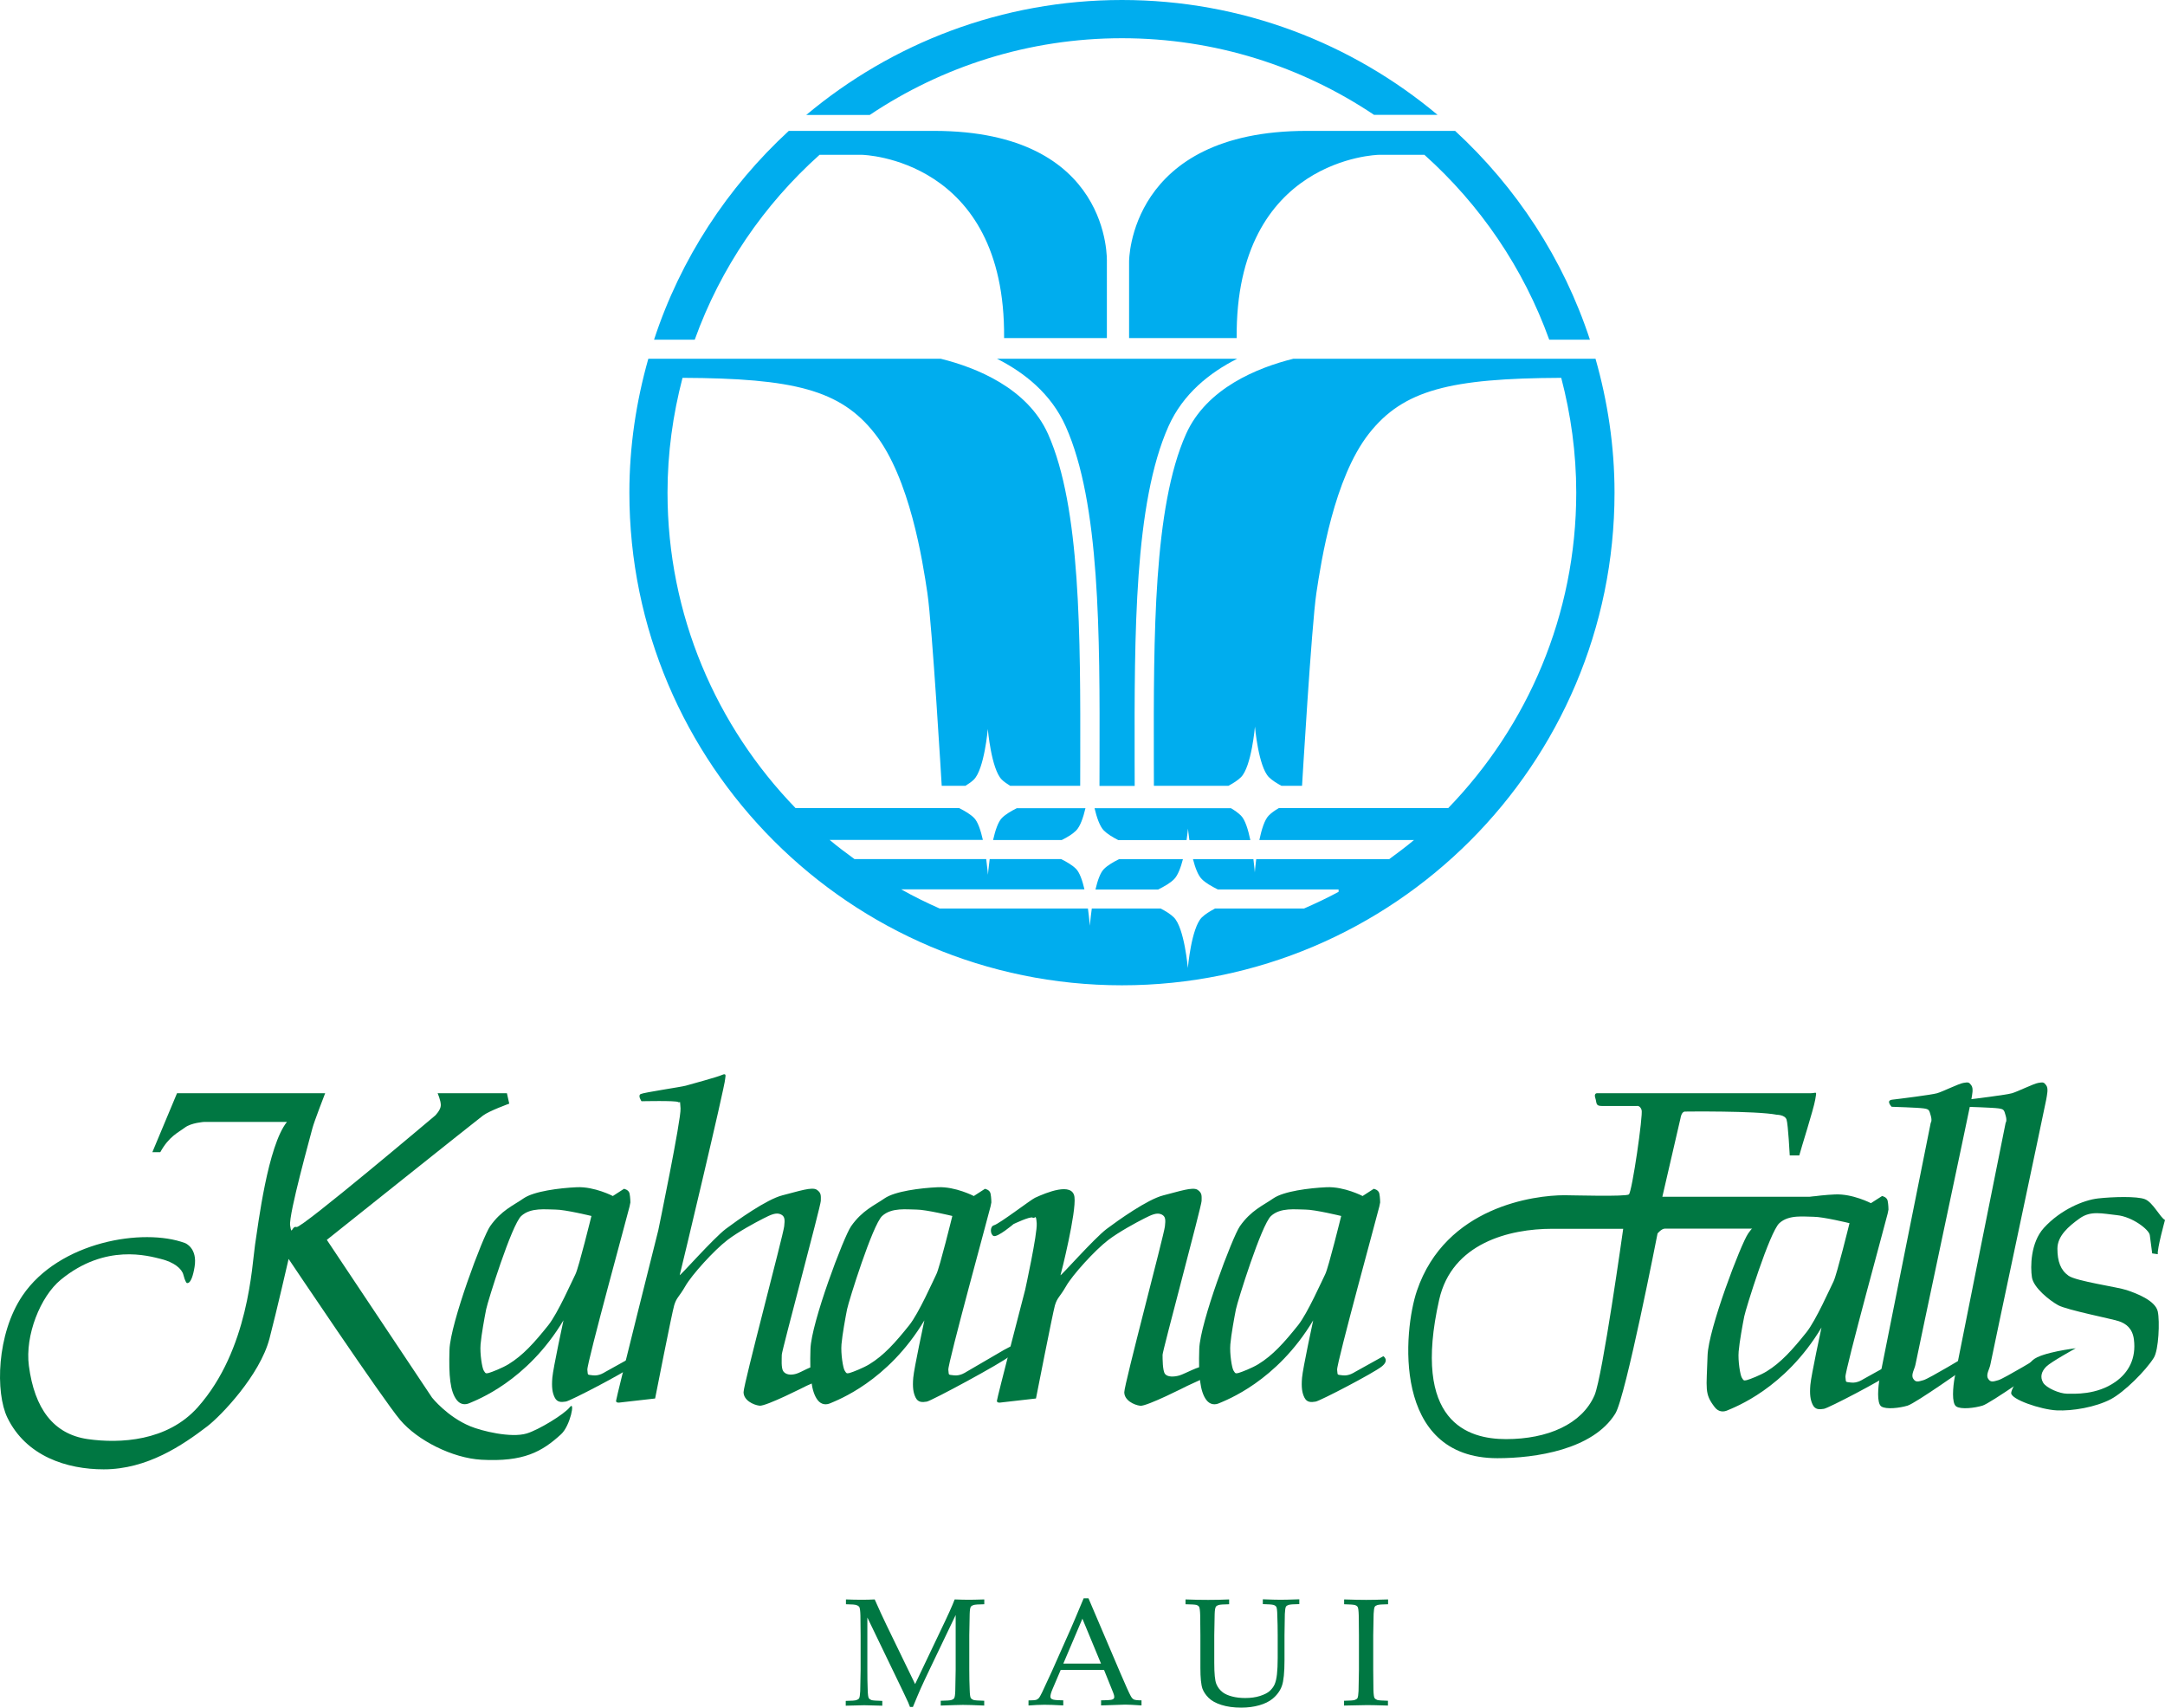 <svg viewBox="0 0 324.59 255.99" version="1.1" y="0" x="0" id="Layer_1" xml:space="preserve" xmlns="http://www.w3.org/2000/svg"><style>.st0{fill:#007742}.st2{fill:#00adee}</style><path class="st0" d="M126.83 240.48v-.72c.78.03 1.52.05 2.24.05.72 0 1.41-.01 2.07-.05.66 1.49 1.26 2.8 1.81 3.93l4.25 8.76 3.83-8.04c1.05-2.17 1.75-3.72 2.1-4.65.79.03 1.46.05 2.01.05.5 0 1.31-.01 2.43-.05v.72c-.89.01-1.43.05-1.62.12-.19.06-.32.15-.4.26-.1.15-.15.51-.17 1.08-.01.15-.03 1.21-.06 3.18v5.18c0 1.02.02 2 .06 2.97.02.71.08 1.13.16 1.26.09.13.22.23.41.3.19.06.72.1 1.61.12v.72c-1.51-.07-2.58-.1-3.2-.1-.5 0-1.61.04-3.32.1v-.72c.89-.01 1.43-.05 1.62-.12.19-.06.32-.15.39-.26.1-.15.15-.51.17-1.08.01-.16.03-1.22.06-3.18v-8.21l-3.87 8.08c-.6 1.26-1.08 2.27-1.42 3.04-.25.56-.62 1.45-1.12 2.66h-.44c-.1-.28-.19-.51-.27-.68l-.76-1.62-5.36-11.11v7.85c0 1.02.01 2 .05 2.97.02.71.08 1.13.16 1.26.09.13.22.23.41.3.19.06.73.1 1.62.12v.72l-2.7-.07-2.78.07v-.72c.87-.01 1.41-.05 1.6-.12.19-.06.32-.15.4-.26.09-.15.14-.51.17-1.08.01-.16.03-1.22.06-3.18v-5.18c0-1.01-.01-2.01-.03-2.98-.02-.71-.08-1.13-.16-1.26-.09-.13-.22-.23-.41-.29-.17-.09-.71-.13-1.6-.14zm27.37 15.18v-.76c.59-.01.96-.03 1.1-.07.15-.04.28-.12.41-.24.12-.12.3-.42.53-.9.14-.28.62-1.33 1.46-3.15l2.81-6.32c.31-.69.96-2.24 1.96-4.63h.72l4.79 11.23c.78 1.82 1.29 2.96 1.55 3.43.14.26.3.43.47.51.17.08.55.13 1.14.13v.76c-1.17-.08-1.98-.12-2.45-.12l-3.61.12v-.76c.84-.01 1.34-.04 1.52-.08.18-.04.3-.09.36-.16s.1-.16.1-.26c0-.16-.05-.38-.16-.64l-1.38-3.43h-6.49l-1.23 2.88c-.22.52-.32.89-.32 1.13 0 .1.03.19.09.26.08.1.21.16.38.2.28.06.76.09 1.46.1v.76c-1.26-.07-2.21-.1-2.83-.1-.73.01-1.52.04-2.38.11zm5.22-6.28h5.65l-2.79-6.73-2.86 6.73zm18.32-8.9v-.72c1.22.05 2.34.07 3.39.07 1.06 0 2.11-.02 3.15-.07v.72c-.87.01-1.41.05-1.6.12-.19.06-.32.15-.39.26-.1.15-.16.51-.18 1.08-.01.15-.03 1.21-.06 3.18v4.14c0 1.61.1 2.66.31 3.17.21.51.53.93.98 1.27.34.25.81.46 1.39.61.58.15 1.23.23 1.95.23.84 0 1.58-.1 2.23-.31.65-.21 1.14-.46 1.46-.75.32-.3.57-.63.73-.99.16-.37.28-.87.35-1.51.07-.64.11-1.44.11-2.42v-3.45c0-1.02-.02-2.01-.06-2.98-.01-.71-.07-1.13-.15-1.26-.09-.13-.22-.23-.42-.29-.19-.06-.73-.1-1.6-.12v-.72c1.23.05 2.12.07 2.69.07.51 0 1.44-.02 2.78-.07v.72c-.88.01-1.41.05-1.61.12-.19.06-.32.15-.39.26-.09.15-.14.51-.17 1.09-.01.15-.03 1.21-.05 3.18v3.75c0 1.84-.13 3.13-.39 3.86s-.73 1.38-1.41 1.94c-.52.42-1.18.74-1.99.97-.81.23-1.71.35-2.69.35-1.15 0-2.14-.14-2.99-.41-.84-.27-1.49-.63-1.92-1.07-.44-.44-.74-.9-.91-1.36-.21-.61-.31-1.64-.31-3.08v-4.95c0-1.02-.01-2.01-.03-2.98-.02-.71-.08-1.13-.16-1.26-.09-.13-.22-.23-.41-.29-.2-.05-.74-.09-1.63-.1zm30.35 14.47v.72c-1.59-.05-2.63-.07-3.13-.07l-3.45.07v-.72c.87-.01 1.41-.05 1.6-.12.19-.06.32-.15.4-.26.09-.15.14-.51.17-1.08.01-.16.03-1.22.06-3.18v-5.18c0-1.01-.01-2.01-.03-2.98-.02-.71-.08-1.13-.16-1.26-.09-.13-.22-.23-.41-.29-.19-.06-.73-.1-1.62-.12v-.72c1.42.05 2.52.07 3.3.07.74 0 1.84-.02 3.29-.07v.72c-.88.01-1.41.05-1.61.12-.19.06-.32.15-.39.26-.09.15-.14.51-.17 1.08-.01.15-.03 1.21-.06 3.18v5.18c0 1.02.01 2 .03 2.97.02.71.08 1.13.16 1.26.09.13.22.23.41.3.19.06.73.1 1.61.12zm-178.44-44c-4.55 5.12-11.7 5.46-16.48 4.78-5.16-.74-8-4.58-8.84-10.99-.6-4.54 1.71-10.38 4.78-12.9 6.69-5.49 13.14-3.58 15.05-3.11 1.91.48 3.11 1.43 3.34 2.39.24.96.48 1.19.48 1.19s.72.48 1.19-2.39c.48-2.87-1.43-3.58-1.43-3.58-6.24-2.32-18.87-.24-24.37 7.88C-.53 200-.69 208.8 1.1 212.5c2.82 5.82 8.96 7.76 14.45 7.76 6.52 0 11.83-3.62 15.53-6.45 2.05-1.57 7.88-7.65 9.32-13.14 1.1-4.22 2.87-11.95 2.87-11.95s14.1 21.02 16.72 24.13c2.63 3.11 7.88 5.73 12.18 5.97 6.33.35 9.08-1.19 11.95-3.82 1.38-1.26 2.15-5.13 1.31-4.06-.84 1.08-4.71 3.42-6.45 3.94-2.39.72-6.8-.38-8.48-1.08-3.46-1.43-5.73-4.3-5.73-4.3L49 185.86s22.46-17.92 23.41-18.63c.96-.72 3.94-1.79 3.94-1.79l-.35-1.56H65.61s.48 1.07.48 1.79-.84 1.55-.84 1.55-20.07 16.96-20.79 16.72c-.72-.24-.72 1.43-.96-.24s3.11-13.62 3.34-14.57c.24-.95 1.91-5.25 1.91-5.25H26.54l-3.7 8.84h1.19c1.31-2.39 2.75-2.98 3.7-3.7.96-.72 2.87-.84 2.87-.84h12.42c-2.87 3.58-4.3 15.29-4.78 18.4-.47 3.11-.94 15.77-8.59 24.37z"></path><path class="st0" d="m94.99 203.3-4.3 2.39s-.84.6-1.79.48c-.96-.12-.72 0-.84-.83-.12-.84 6.21-23.89 6.33-24.49l.12-.6s0-.72-.12-1.32c-.12-.6-.84-.72-.84-.72l-1.67 1.08s-2.75-1.43-5.38-1.32c-2.63.12-6.45.6-8 1.67-1.55 1.08-3.34 1.79-5.02 4.18-1.11 1.58-5.97 14.57-6.09 18.51-.12 3.94.1 6.25 1.08 7.53.6.78 1.37.72 1.91.48 1.01-.45 8.6-3.23 14.1-12.42 0 0-1.55 7.17-1.67 8.6-.12 1.43 0 2.27.36 2.98.36.72.96.72 1.67.6.72-.12 8.72-4.3 9.92-5.26 1.19-.94.23-1.54.23-1.54zm-12.78-4.65c-2.11 2.64-3.82 4.54-5.97 5.85-.91.56-2.51 1.19-2.99 1.32-.48.12-.48 0-.72-.36s-.6-2.51-.48-3.94c.12-1.43.6-4.06.84-5.26.24-1.19 3.82-12.66 5.26-13.98 1.43-1.31 3.7-.96 5.14-.96 1.43 0 5.38.96 5.38.96s-1.91 7.77-2.39 8.72c-.49.96-2.64 5.85-4.07 7.65z"></path><path class="st0" d="m98.22 209.64-5.26.6s-.6.12-.6-.24 6.33-25.56 6.33-25.56 3.46-16.72 3.34-18.28c-.12-1.55 0-.72-.36-.96s-5.49-.12-5.49-.12-.6-.84-.12-1.08c.48-.24 6.08-1.06 6.75-1.25.84-.24 4.77-1.3 5.43-1.61.78-.36.48.3.48.6 0 .96-6.69 29.03-6.81 29.39-.12.36 5.02-5.49 6.93-6.93 1.63-1.22 6.09-4.42 8.48-5.02 2.39-.6 4.42-1.31 5.14-.83.72.48.6.96.6 1.67 0 .72-5.85 22.46-5.85 23.05 0 .6-.12 2.03.24 2.51s1.07.6 1.91.36c.84-.24 2.39-1.31 2.99-1.07.6.24.48 2.03.48 2.03l-1.91.84s-6.09 3.11-7.05 2.98c-.96-.12-2.39-.83-2.39-2.03 0-1.19 5.93-23.48 6.09-24.85.12-1.02.1-1.5-.48-1.79-.72-.36-1.56.06-2.63.6-1.19.6-3.76 1.99-5.38 3.22-2.03 1.55-5.38 5.26-6.33 6.93-.96 1.67-1.31 1.67-1.67 2.87-.35 1.18-2.86 13.97-2.86 13.97zm57.1 0-5.26.6s-.6.12-.6-.24 4.24-16.66 4.24-16.66 1.85-8.42 1.73-9.97c-.12-1.56-.24-.6-.6-.84s-2.87.96-2.87.96-2.39 2.03-2.99 1.79c-.5-.2-.61-1.42.06-1.61.84-.24 5.49-3.81 6.15-4.12 1.72-.79 5.61-2.39 5.91-.12.3 2.27-1.97 11.35-2.09 11.71-.12.36 5.02-5.49 6.93-6.93 1.63-1.22 6.09-4.42 8.48-5.02 2.39-.6 4.42-1.31 5.14-.83.72.48.6.96.6 1.67 0 .72-5.85 22.46-5.85 23.05 0 .6 0 2.39.36 2.87s1.31.48 2.15.24c.84-.24 3.11-1.55 3.7-1.31.6.24.36 1.55.36 1.55l-2.87 1.32s-6.09 3.11-7.05 2.98c-.96-.12-2.39-.83-2.39-2.03 0-1.19 5.93-23.48 6.09-24.85.12-1.02.1-1.5-.48-1.79-.72-.36-1.56.06-2.63.6-1.19.6-3.76 1.99-5.38 3.22-2.03 1.55-5.38 5.26-6.33 6.93-.96 1.67-1.31 1.67-1.67 2.87-.33 1.17-2.84 13.96-2.84 13.96zm96.64-42.05s.11-.87.6-.96c0 0 10.68-.14 13.86.48 0 0 1.19 0 1.43.72s.48 5.37.48 5.37h1.43c.24-.96 2.15-6.93 2.39-8.36.24-1.43.24-.96-.72-.96h-32.01s-.48 0-.24.72 0 1.19.96 1.19h5.26s.48-.12.72.6-1.43 12.3-1.91 12.66c-.48.36-8.59.12-9.68.12-4.42 0-17.8 1.67-22.1 14.33-2.01 5.91-3.82 25.09 12.07 25.09 5.71 0 14.33-1.28 17.68-6.69 1.55-2.51 6.33-27 6.33-27s.6-.72 1.08-.72h13.98l8.72-4.78h-23.06l2.73-11.81zm-12.9 41.57c-1.89 4.34-7.05 6.57-13.26 6.57-5.73 0-14.17-2.53-10.03-20.9 1.91-8.48 10.51-10.63 16.96-10.63h10.63s-3.11 22.21-4.3 24.96zm55.9-5.97v1.67s-7.76 5.49-8.96 5.85c-1.19.36-3.23.6-3.94.12-.72-.48-.48-2.99-.24-4.3.24-1.32 7.65-38.23 7.65-38.23s.24-.24 0-1.07c-.24-.84-.24-.96-1.08-1.08-.84-.12-4.78-.24-4.78-.24s-.96-.96.12-1.07c1.07-.12 5.85-.72 6.69-.96.84-.24 3.23-1.43 3.94-1.55.72-.12.84-.12 1.19.36.36.48.12 1.43 0 2.15s-8.24 38.94-8.36 39.66c-.12.72-.72 1.55-.36 2.15.36.6.72.48 1.55.24.85-.24 6.58-3.7 6.58-3.7zm16.25-1.08s-3.7 2.03-4.42 2.75c-.72.72-.96 1.55-.48 2.39.48.83 2.51 1.67 3.58 1.67 1.08 0 4.42.24 7.29-1.79 1.93-1.37 3.11-3.46 2.75-6.33-.21-1.68-1.19-2.39-2.27-2.75-1.08-.36-7.76-1.67-9.08-2.39-1.31-.72-3.7-2.63-3.94-4.18-.24-1.56-.22-5.2 1.79-7.41 2.51-2.75 5.97-4.18 8.12-4.42 2.15-.24 5.85-.36 7.05.12 1.19.48 2.27 2.75 2.99 3.11 0 0-1.19 4.3-1.08 5.13l-.84-.12s-.24-1.91-.36-2.75c-.12-.83-2.63-2.75-4.9-2.98-2.27-.24-3.94-.72-5.61.48-1.67 1.19-3.34 2.63-3.34 4.54 0 1.91.48 3.22 1.67 4.06 1.19.83 7.29 1.67 8.72 2.15 1.43.48 4.3 1.55 4.66 3.22.31 1.45.14 5.75-.6 6.93-1.19 1.91-4.42 5.14-6.45 6.21-2.27 1.19-5.73 1.79-8.12 1.67-2.39-.12-6.93-1.67-6.81-2.63.12-.96 1.97-3.76 3.23-4.9 1.31-1.18 6.45-1.78 6.45-1.78z"></path><path class="st0" d="M306.19 203.19v1.67s-7.76 5.49-8.96 5.85c-1.19.36-3.23.6-3.94.12-.72-.48-.48-2.99-.24-4.3.24-1.32 7.65-38.23 7.65-38.23s.24-.24 0-1.07c-.24-.84-.24-.96-1.08-1.08-.84-.12-4.78-.24-4.78-.24s-.96-.96.12-1.07c1.07-.12 5.85-.72 6.69-.96.84-.24 3.23-1.43 3.94-1.55.72-.12.84-.12 1.19.36.36.48.12 1.43 0 2.15s-8.24 38.94-8.36 39.66c-.12.72-.72 1.55-.36 2.15.36.6.72.48 1.55.24.85-.24 6.58-3.7 6.58-3.7zm-155.65-.84-5.73 3.34s-.84.6-1.79.48c-.96-.12-.72 0-.84-.83-.12-.84 6.21-23.89 6.33-24.49l.12-.6s0-.72-.12-1.32c-.12-.6-.84-.72-.84-.72l-1.67 1.08s-2.75-1.43-5.38-1.32c-2.63.12-6.45.6-8 1.67-1.55 1.08-3.34 1.79-5.02 4.18-1.1 1.58-5.97 14.45-6.09 18.4-.12 3.94.1 6.37 1.07 7.65.6.78 1.37.72 1.91.48 1.01-.45 8.6-3.23 14.1-12.42 0 0-1.55 7.17-1.67 8.6-.12 1.43 0 2.27.36 2.98.36.72.96.72 1.67.6.72-.12 11.27-5.81 12.42-6.81 4.54-3.94-.83-.95-.83-.95zm-14.22-3.7c-2.11 2.64-3.82 4.54-5.97 5.85-.91.56-2.51 1.19-2.99 1.32-.48.12-.48 0-.72-.36s-.6-2.51-.48-3.94c.12-1.43.6-4.06.84-5.26.24-1.19 3.82-12.66 5.26-13.98 1.43-1.31 3.7-.96 5.14-.96 1.43 0 5.38.96 5.38.96s-1.91 7.77-2.39 8.72c-.48.96-2.63 5.85-4.07 7.65zm71.08 4.65-4.3 2.39s-.84.6-1.79.48c-.96-.12-.72 0-.84-.83-.12-.84 6.21-23.89 6.33-24.49l.12-.6s0-.72-.12-1.32c-.12-.6-.84-.72-.84-.72l-1.67 1.08s-2.75-1.43-5.38-1.32c-2.63.12-6.45.6-8 1.67-1.55 1.08-3.34 1.79-5.02 4.18-1.1 1.58-5.97 14.45-6.09 18.4-.12 3.94.1 6.37 1.07 7.65.6.78 1.37.72 1.91.48 1.01-.45 8.6-3.23 14.1-12.42 0 0-1.55 7.17-1.67 8.6-.12 1.43 0 2.27.36 2.98.36.72.96.72 1.67.6.72-.12 8.72-4.3 9.91-5.26 1.21-.95.25-1.55.25-1.55zm-12.78-4.65c-2.11 2.64-3.82 4.54-5.97 5.85-.91.56-2.51 1.19-2.99 1.32-.48.12-.48 0-.72-.36s-.6-2.51-.48-3.94c.12-1.43.6-4.06.84-5.26.24-1.19 3.82-12.66 5.26-13.98 1.43-1.31 3.7-.96 5.14-.96 1.43 0 5.38.96 5.38.96s-1.91 7.77-2.39 8.72c-.49.96-2.64 5.85-4.07 7.65zm88.99 5.73-4.3 2.39s-.84.6-1.79.48c-.96-.12-.72 0-.84-.84-.12-.83 6.21-23.89 6.33-24.49l.12-.6s0-.72-.12-1.31c-.12-.6-.84-.72-.84-.72l-1.67 1.07s-2.75-1.43-5.38-1.31c-2.63.12-6.45.6-8 1.67-1.55 1.07-3.34 1.79-5.02 4.18-1.1 1.58-5.97 14.33-6.09 18.28-.15 5.05-.51 5.71 1.07 7.76.6.78 1.37.72 1.91.48 1.01-.45 8.6-3.22 14.1-12.42 0 0-1.55 7.17-1.67 8.6-.12 1.43 0 2.27.36 2.99.36.72.96.72 1.67.6.72-.12 8.72-4.3 9.91-5.26 1.21-.95.25-1.55.25-1.55zm-12.78-4.66c-2.11 2.64-3.82 4.54-5.97 5.86-.91.56-2.51 1.19-2.99 1.31-.48.12-.48 0-.72-.36s-.6-2.51-.48-3.94c.12-1.43.6-4.06.84-5.26.24-1.19 3.82-12.66 5.26-13.97 1.43-1.32 3.7-.96 5.14-.96 1.43 0 5.38.96 5.38.96s-1.91 7.76-2.39 8.72c-.48.95-2.64 5.85-4.07 7.64z"></path><path class="st2" d="M149.48 53.78c4.12 2.08 8.12 5.25 10.3 10.14 5.14 11.51 5.11 31.12 5.07 50.07l-.01 3.82h5.28l-.01-3.82c-.03-18.96-.06-38.56 5.07-50.07 2.18-4.89 6.18-8.06 10.3-10.14h-36zm-9.46-34.16h-21.76c-9.18 8.46-16.23 19.17-20.2 31.3h6.1c3.87-10.76 10.36-20.23 18.71-27.71h6.41s21.5.48 21.26 27.47h15.41V39.21c-.01 0 .82-19.59-25.93-19.59zm78.14 0h-22.24c-26.76 0-26.64 19.59-26.64 19.59v11.47h16.13c-.24-27 21.26-27.47 21.26-27.47h6.89c8.35 7.48 14.84 16.96 18.71 27.71h6.1c-3.98-12.13-11.03-22.84-20.21-31.3zM168.21 5.73c13.98 0 26.98 4.24 37.8 11.49h9.52C202.71 6.49 186.21 0 168.21 0s-34.5 6.49-47.33 17.23h9.52c10.83-7.25 23.83-11.5 37.81-11.5z"></path><path d="M163.42 138.8s.09-1.14.29-2.59h-.59c.21 1.45.3 2.59.3 2.59zm14.69-14.58s-.07.72-.21 1.71h.42c-.14-.98-.21-1.71-.21-1.71zm-29.98 6.93s.08-1.01.26-2.35h-.52c.18 1.34.26 2.35.26 2.35zm40.02-.36s.07-.85.21-1.99h-.43c.15 1.14.22 1.99.22 1.99z" fill="none"></path><path class="st2" d="M239.21 53.78H193.9c-5.31 1.32-13 4.38-16.09 11.3-4.89 10.95-4.85 30.24-4.82 48.9l.01 3.82h11.17c.74-.4 1.42-.83 1.89-1.3 1.57-1.57 2.09-7.58 2.09-7.58s.52 6.01 2.09 7.58c.47.47 1.16.9 1.89 1.3h3.08s1.43-24.13 2.15-28.91c.72-4.78 2.63-17.2 7.88-23.89 5.15-6.55 12.16-8.29 28.83-8.36 1.44 5.5 2.25 11.25 2.25 17.2 0 18.37-7.33 35.04-19.2 47.3h-25.4c-.58.34-1.11.71-1.5 1.11-.63.63-1.08 2.11-1.41 3.67H212c-1.2 1.01-2.46 1.94-3.72 2.87h-19.94c-.15 1.14-.21 1.99-.21 1.99s-.07-.85-.21-1.99h-9.06c.32 1.25.75 2.43 1.33 3 .57.57 1.46 1.08 2.39 1.54h18.11v.36c-1.68.91-3.42 1.73-5.18 2.5h-13.34c-.77.41-1.49.85-1.99 1.34-1.57 1.57-2.09 7.58-2.09 7.58s-.52-6.01-2.09-7.58c-.49-.49-1.21-.94-1.99-1.34h-10.32c-.2 1.45-.29 2.59-.29 2.59s-.09-1.14-.29-2.59h-22.23c-1.97-.87-3.9-1.82-5.77-2.87h27.48c-.31-1.33-.72-2.53-1.27-3.08-.54-.54-1.36-1.03-2.23-1.46h-10.71c-.18 1.34-.26 2.35-.26 2.35s-.08-1.01-.26-2.35h-19.75c-1.27-.93-2.53-1.86-3.72-2.87h22.97c-.32-1.42-.75-2.74-1.33-3.31-.54-.54-1.36-1.03-2.23-1.46h-24.52c-11.87-12.26-19.2-28.93-19.2-47.3 0-5.94.81-11.69 2.25-17.2 16.68.07 23.69 1.8 28.83 8.36 5.26 6.69 7.17 19.11 7.88 23.89.72 4.78 2.15 28.91 2.15 28.91h3.55c.48-.3.94-.61 1.27-.94 1.57-1.57 2.09-7.58 2.09-7.58s.52 6.01 2.09 7.58c.33.33.79.64 1.27.94h10.49l.01-3.82c.03-18.66.06-37.95-4.82-48.9-3.09-6.92-10.78-9.98-16.09-11.3H97.2c-1.81 6.39-2.84 13.11-2.84 20.07 0 40.72 33.13 73.85 73.85 73.85 40.72 0 73.85-33.13 73.85-73.85 0-6.96-1.03-13.68-2.85-20.07z"></path><path class="st2" d="M161.33 124.51c.63-.63 1.08-1.97 1.41-3.36h-10.29c-.87.44-1.69.92-2.23 1.46-.58.58-1.01 1.89-1.33 3.31h10.3c.83-.41 1.61-.88 2.14-1.41zm2.91 8.83h9.39c.93-.45 1.81-.96 2.39-1.54.57-.57 1.01-1.75 1.33-3h-9.6c-.87.44-1.69.92-2.23 1.46-.56.55-.97 1.75-1.28 3.08zm13.87-9.12s.07.72.21 1.71h9.14c-.33-1.56-.78-3.05-1.41-3.67-.39-.39-.91-.76-1.5-1.11H164.1c.33 1.38.78 2.73 1.41 3.36.52.52 1.31.99 2.14 1.42h10.25c.14-.98.21-1.71.21-1.71z"></path></svg>